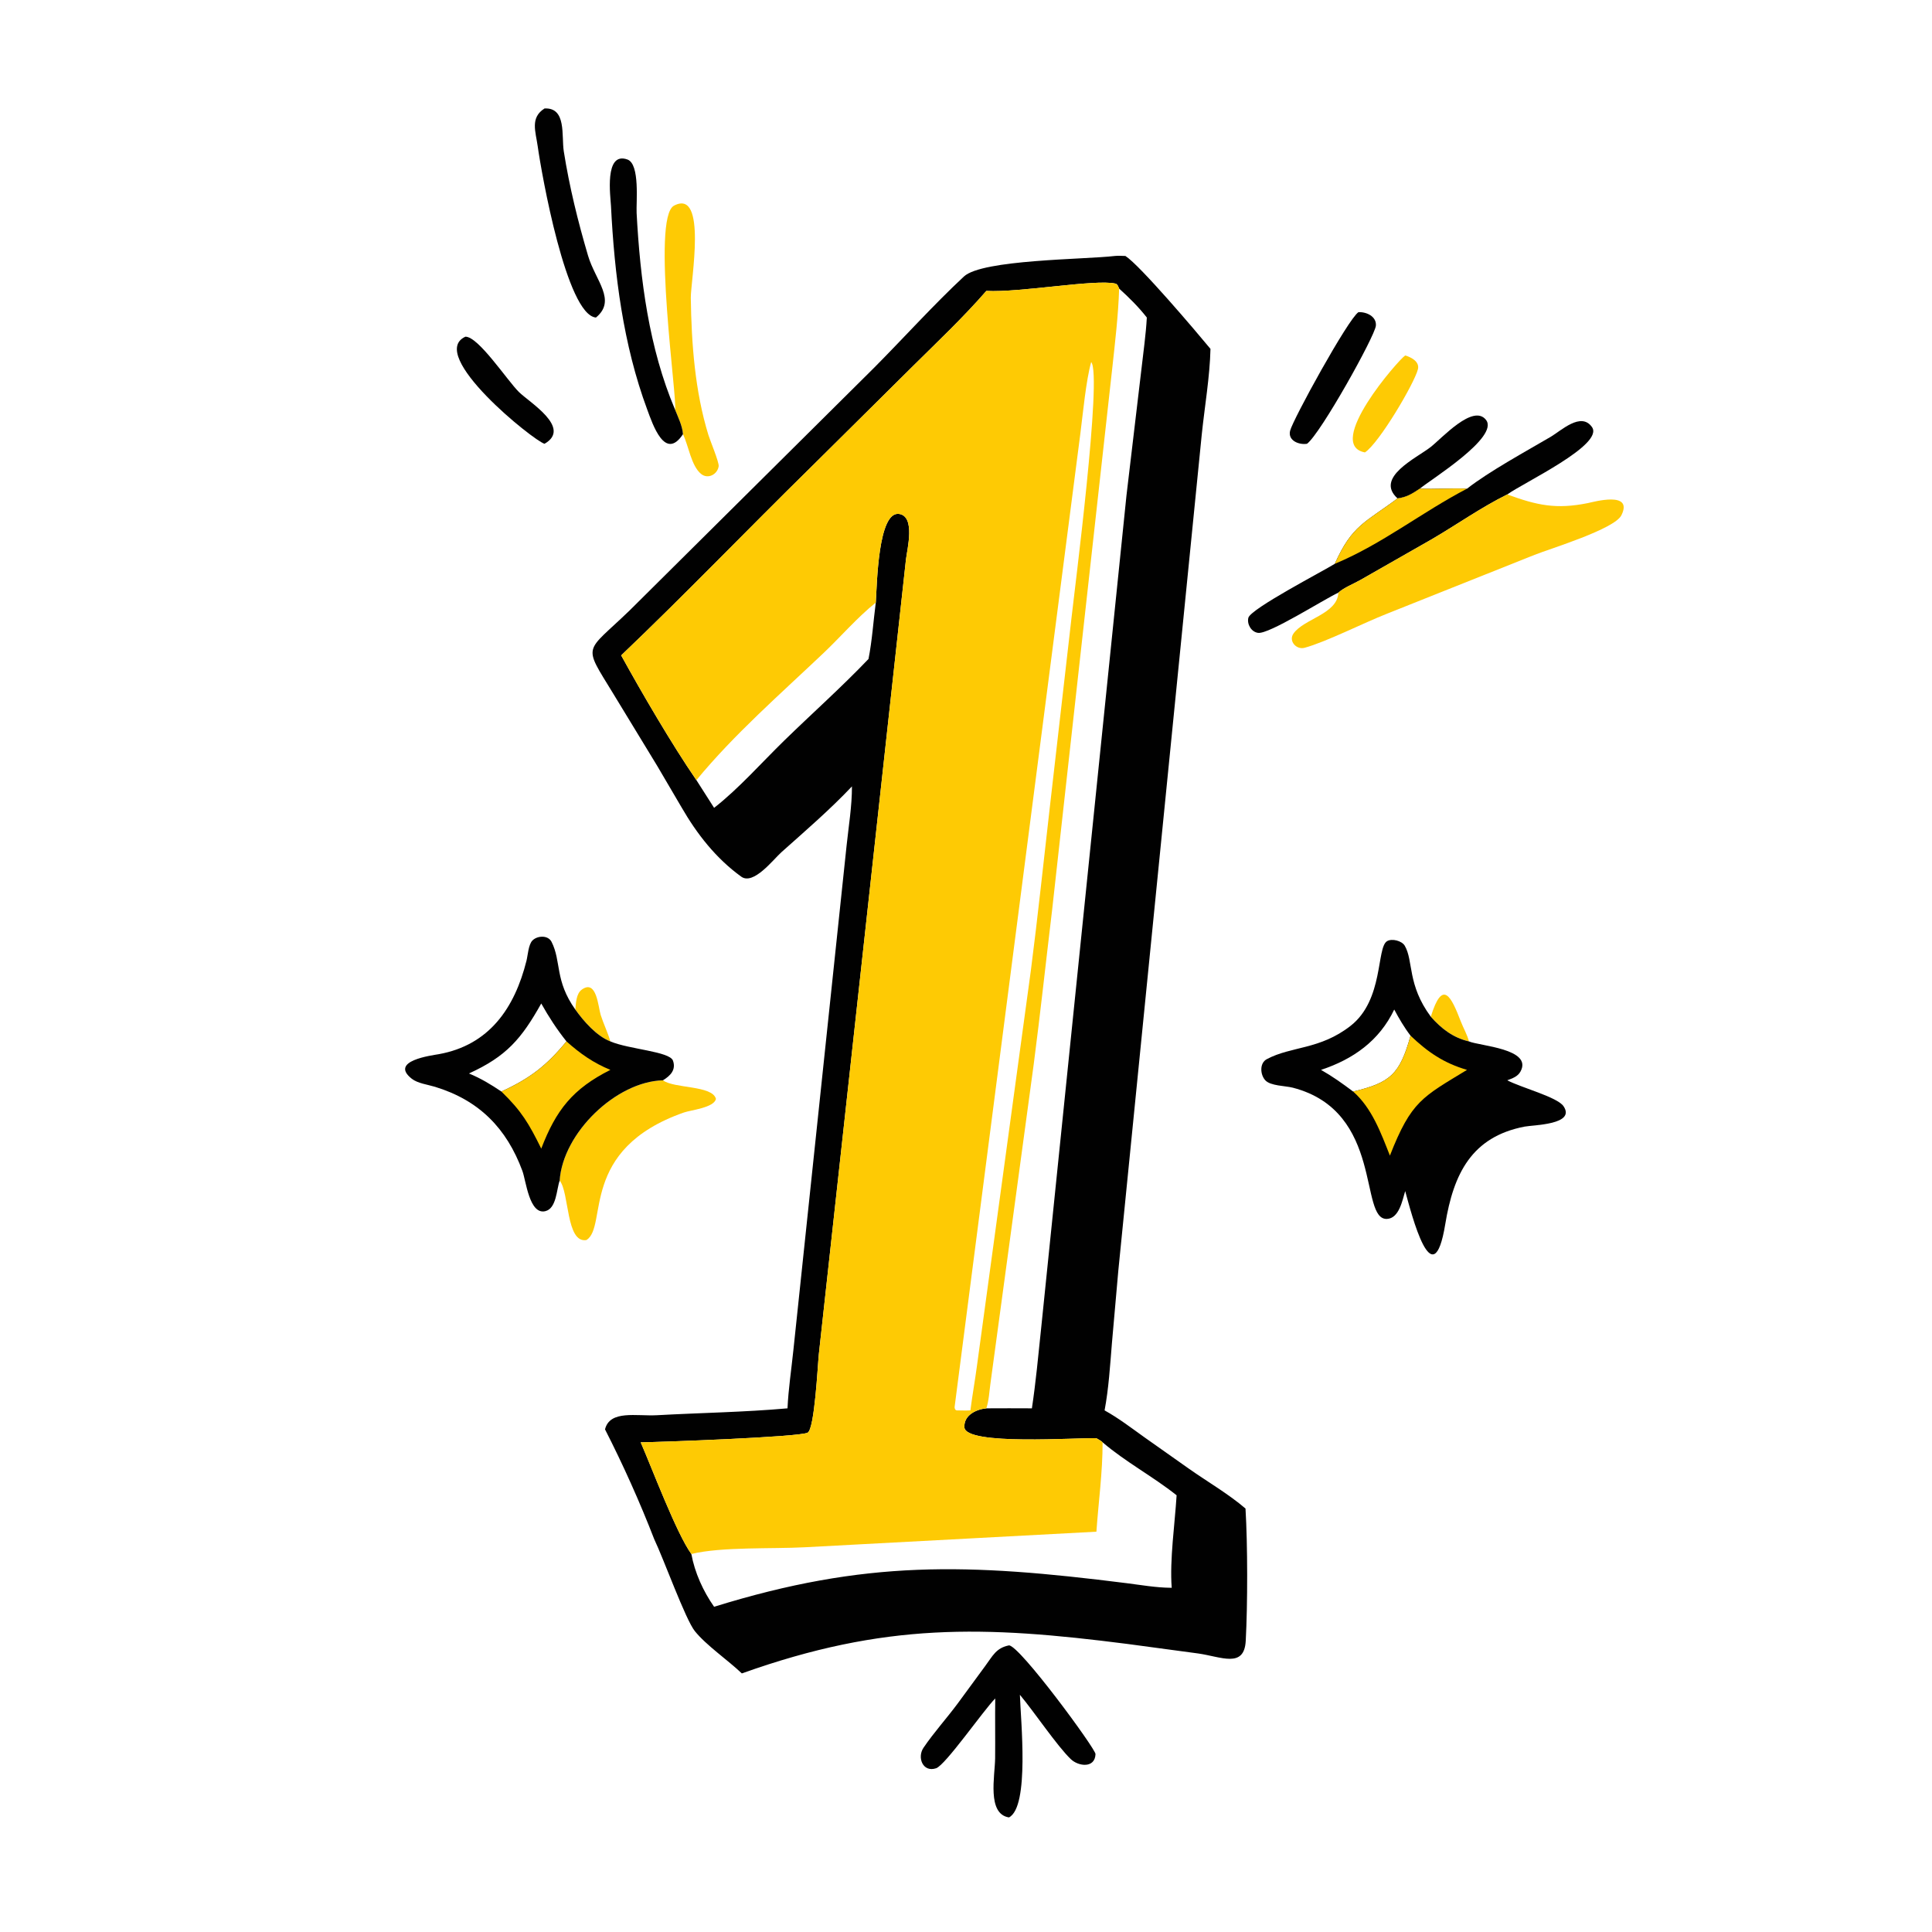<?xml version="1.0" encoding="utf-8"?>
<svg xmlns="http://www.w3.org/2000/svg" height="1024" width="1024">
	<path d="M152.462 267.536C152.633 265.867 152.685 263.332 154.181 262.254C158.148 259.397 158.523 266.899 159.199 269.001C159.957 271.358 161.056 273.609 161.755 275.983C158.111 274.58 154.678 270.646 152.462 267.536Z" fill="#FECA04" transform="scale(2 2)"/>
	<path d="M379.177 269.433C382.317 259.292 384.589 264.098 387.144 270.733C387.807 272.455 388.841 274.201 389.279 275.983C385.124 275.036 381.944 272.586 379.177 269.433Z" fill="#FECA04" transform="scale(2 2)"/>
	<path d="M372.391 94.203C373.981 94.655 376.266 95.851 375.762 97.859C374.828 101.587 365.502 117.414 361.721 119.895C350.895 117.872 370.728 95.205 372.391 94.203Z" fill="#FECA04" transform="scale(2 2)"/>
	<path d="M370.363 132.082C364.228 126.546 375.389 121.391 379.118 118.484C382.102 116.158 390.41 106.905 393.813 111.283C397.376 115.868 379.092 127.132 376.254 129.509C374.27 130.829 372.784 131.781 370.363 132.082Z" fill="#010101" transform="scale(2 2)"/>
	<path d="M123.337 89.225C126.803 89.191 134.358 100.757 137.522 103.888C140.304 106.642 151.618 113.39 144.309 117.607C141.482 116.86 112.967 93.966 123.337 89.225Z" fill="#010101" transform="scale(2 2)"/>
	<path d="M359.992 82.735C362.073 82.6 364.824 83.838 364.624 86.301C364.401 89.036 349.97 114.919 346.372 117.607C344.283 117.945 341.243 116.795 341.892 114.153C342.616 111.203 357.192 84.633 359.992 82.735Z" fill="#010101" transform="scale(2 2)"/>
	<path d="M144.309 28.746C150.185 28.45 148.763 36.017 149.408 40.096C150.898 49.513 153.143 58.635 155.844 67.778C157.786 74.348 163.49 79.582 157.932 84.151C150.13 83.462 143.485 45.888 142.499 38.772C141.96 34.877 140.429 31.191 144.309 28.746Z" fill="#010101" transform="scale(2 2)"/>
	<path d="M178.888 108.529C179.678 106.984 172.533 57.692 178.622 54.497C187.526 49.825 183.009 74.682 183.07 78.944C183.243 91.061 184.161 103.659 187.738 115.289C188.179 116.721 190.594 122.522 190.456 123.545C190.165 125.692 187.643 127.082 185.814 125.612C183.167 123.484 182.482 118.079 180.992 115.068C180.859 112.887 179.685 110.558 178.888 108.529Z" fill="#FECA04" transform="scale(2 2)"/>
	<path d="M180.992 115.068C176.219 122.302 172.963 112.422 171.509 108.501C165.145 91.337 162.822 72.771 161.917 54.578C161.796 52.141 160.068 40.028 166.277 42.271C169.639 43.486 168.561 53.617 168.712 56.461C169.644 74.004 171.975 92.242 178.888 108.529C179.685 110.558 180.859 112.887 180.992 115.068Z" fill="#010101" transform="scale(2 2)"/>
	<path d="M148.315 312.88C149.169 300.211 163.286 286.625 175.687 286.291C178.644 288.508 188.816 287.601 189.731 291.215C189.236 293.56 183.11 294.167 181.23 294.827C153.318 304.618 161.177 324.977 155.425 328.625C149.953 329.565 150.905 315.962 148.315 312.88Z" fill="#FECA04" transform="scale(2 2)"/>
	<path d="M267.386 436.043C270.215 436.042 290.372 463.484 290.321 464.854C290.179 468.686 285.803 468.124 283.796 466.211C280.187 462.771 274.107 453.717 270.283 449.135C270.484 455.78 272.891 478.827 267.386 481.635C261.506 480.723 263.669 470.666 263.718 465.961C263.773 460.675 263.679 455.391 263.749 450.105C260.587 453.303 250.561 467.781 248.069 468.61C244.553 469.781 242.997 465.733 244.736 463.173C247.514 459.083 250.89 455.374 253.832 451.399L261.083 441.517C263.056 438.866 263.951 436.723 267.386 436.043Z" fill="#010101" transform="scale(2 2)"/>
	<path d="M388.772 129.509C394.629 124.927 404.36 119.631 410.961 115.755C413.722 114.133 419 109.049 421.895 113.187C425.164 117.859 403.745 127.912 399.442 131.036C392.5 134.459 386.014 139.084 379.315 142.979L360.487 153.72C358.775 154.695 356.102 155.747 354.686 157.055C350.706 158.911 336.325 168.1 333.406 167.718C331.615 167.484 330.424 165.437 330.822 163.738C331.383 161.343 350.716 151.313 353.737 149.417C358.305 139.134 361.881 138.433 370.363 132.082C372.784 131.781 374.27 130.829 376.254 129.509C380.421 129.667 384.597 129.341 388.772 129.509Z" fill="#010101" transform="scale(2 2)"/>
	<path d="M376.254 129.509C380.421 129.667 384.597 129.341 388.772 129.509C376.846 135.706 366.246 144.222 353.737 149.417C358.305 139.134 361.881 138.433 370.363 132.082C372.784 131.781 374.27 130.829 376.254 129.509Z" fill="#FECA04" transform="scale(2 2)"/>
	<path d="M354.686 157.055C356.102 155.747 358.775 154.695 360.487 153.72L379.315 142.979C386.014 139.084 392.5 134.459 399.442 131.036C407.339 133.914 412.351 135.025 420.767 133.33C422.289 133.023 432.912 130.018 429.691 136.545C427.872 140.231 410.81 145.395 406.683 147.04L367.506 162.665C361.463 165.035 351.311 170.169 345.716 171.674C343.555 172.255 341.426 169.885 342.766 167.928C345.476 163.969 354.428 162.778 354.686 157.055Z" fill="#FECA04" transform="scale(2 2)"/>
	<path d="M148.315 312.88C147.477 315.205 147.499 320.269 144.5 320.975C140.268 321.971 139.406 312.908 138.436 310.291C134.271 299.059 127.031 291.603 115.28 288.015C113.403 287.442 110.692 287.109 109.13 285.882C103.045 281.106 114.461 279.696 116.304 279.363C129.625 276.958 136.369 267.192 139.521 254.618C139.884 253.17 140.035 250.314 141.107 249.234C142.411 247.92 145.242 247.771 146.166 249.596C148.809 254.813 146.97 259.826 152.462 267.536C154.678 270.646 158.111 274.58 161.755 275.983C166.649 278.086 177.477 278.627 178.345 281.082C179.212 283.53 177.642 285.1 175.687 286.291C163.286 286.625 149.169 300.211 148.315 312.88ZM143.437 265.936C138.199 275.291 134.192 279.971 124.273 284.48C127.4 285.766 130.082 287.389 132.874 289.269C140.456 285.768 144.782 282.468 150.124 275.983C147.581 272.801 145.424 269.483 143.437 265.936Z" fill="#010101" transform="scale(2 2)"/>
	<path d="M150.124 275.983C153.754 279.219 157.243 281.678 161.755 283.528C151.749 288.559 147.367 294.178 143.437 304.398C140.17 297.767 138.216 294.438 132.874 289.269C140.456 285.768 144.782 282.468 150.124 275.983Z" fill="#FECA04" transform="scale(2 2)"/>
	<path d="M372.391 315.647C371.663 318.03 370.81 322.857 367.588 323.024C360.064 323.415 366.849 294.522 342.601 288.247C340.625 287.736 336.724 287.798 335.323 286.294C333.97 284.841 333.72 281.749 335.721 280.683C342.245 277.207 349.766 278.225 357.909 271.866C366.764 264.952 364.725 251.121 367.59 249.417C368.901 248.637 371.516 249.328 372.272 250.624C374.625 254.652 372.888 260.929 379.177 269.433C381.944 272.586 385.124 275.036 389.279 275.983C392.063 277.192 406.317 277.922 402.929 283.997C402.187 285.328 400.781 285.778 399.442 286.291C403.161 288.25 412.687 290.719 414.341 293.145C417.696 298.065 406.339 298.118 404.033 298.564C390.002 301.276 385.201 311.051 383.01 324.413C379.754 344.263 374.069 321.741 372.391 315.647ZM369.485 267.536C365.537 275.808 358.629 280.7 350.085 283.528C353.095 285.234 355.834 287.19 358.593 289.269C368.466 286.927 370.966 284.693 373.812 274.47C372.144 272.3 370.777 269.943 369.485 267.536Z" fill="#010101" transform="scale(2 2)"/>
	<path d="M373.812 274.47C378.421 278.851 382.619 281.725 388.772 283.528C376.98 290.725 374.01 291.752 368.34 306.249C365.96 300.243 363.575 293.644 358.593 289.269C368.466 286.927 370.966 284.693 373.812 274.47Z" fill="#FECA04" transform="scale(2 2)"/>
	<path d="M295.447 67.834C296.351 67.733 297.332 67.823 298.244 67.834C302.134 70.332 317.052 87.931 320.789 92.457C320.616 99.852 319.259 107.668 318.487 115.057L296.362 336.776L294.668 355.99C294.186 361.874 293.818 367.967 292.726 373.767C296.411 375.804 299.824 378.423 303.243 380.869L315.055 389.209C319.953 392.662 325.538 395.889 330.07 399.777C330.651 409.306 330.648 425.23 330.133 434.84C329.737 442.235 323.594 439.028 317.452 438.176L298.787 435.664C260.705 430.788 234.532 429.931 196.595 443.471C192.939 439.978 187.127 436.005 184.125 432.249C181.652 429.154 175.842 413.034 173.382 407.915C169.596 398.137 165.109 388.132 160.335 378.796C161.627 373.59 168.704 375.347 174.097 375.048C185.613 374.409 197.21 374.248 208.696 373.224C208.93 368.133 209.725 362.908 210.251 357.829L224.351 224.131C224.895 218.933 225.794 213.632 225.773 208.401C220.022 214.507 213.351 220.246 207.099 225.829C204.932 227.764 199.679 234.667 196.434 232.321C189.732 227.475 184.696 221.016 180.623 213.962L174.16 202.952L162.481 183.766C154.363 170.456 154.914 173.319 166.871 161.76L231.678 97.426C239.413 89.639 247.53 80.645 255.457 73.271C260.319 68.748 287.468 68.783 295.447 67.834ZM261.387 77.095C255.336 84.07 248.471 90.541 241.91 97.049L215.029 123.694C198.132 140.268 181.756 157.343 164.619 173.683C170.02 183.497 178.109 197.367 184.556 206.741C194.562 194.586 206.832 183.902 218.264 173.045C222.891 168.651 227.119 163.688 232.093 159.696C232.407 155.045 232.667 135.352 238.287 136.203C242.627 136.86 240.427 145.47 240.098 148.191L217.011 358.78C216.703 361.637 215.895 378.755 214.019 379.68C211.634 380.856 175.075 382.159 169.79 382.234C172.683 388.839 179.292 406.444 183.215 411.822C191.201 409.881 204.664 410.506 213.283 410.042L290.558 405.914C291.118 397.969 292.205 390.23 292.203 382.234C291.738 381.776 291.118 381.478 290.558 381.144C285.719 380.935 255.859 383.173 255.574 378.245C255.387 375.014 258.749 373.473 261.387 373.224C262.073 371.205 262.18 368.749 262.478 366.634L273.946 282.036C275.725 268.386 277.199 254.673 278.84 241.005L294.755 97.626C295.523 90.528 296.354 83.629 296.586 76.479C296.32 75.932 296.203 75.298 295.541 75.146C290.277 73.934 270.323 77.582 261.387 77.095ZM296.586 76.479C296.354 83.629 295.523 90.528 294.755 97.626L278.84 241.005C277.199 254.673 275.725 268.386 273.946 282.036L262.478 366.634C262.18 368.749 262.073 371.205 261.387 373.224C265.411 373.181 269.439 373.22 273.464 373.224C274.506 366.298 275.149 359.315 275.878 352.351L298.531 131.259L302.496 97.793C303.003 93.257 303.671 88.709 303.921 84.151C301.754 81.365 299.2 78.843 296.586 76.479ZM292.203 382.234C292.205 390.23 291.118 397.969 290.558 405.914L213.283 410.042C204.664 410.506 191.201 409.881 183.215 411.822C184.111 416.753 186.365 421.723 189.244 425.811C229.397 413.366 256.348 414.228 298.563 419.559C302.37 420.04 306.284 420.73 310.122 420.774L310.517 420.777C309.946 413.379 311.348 403.861 311.814 396.268C305.539 391.272 298.29 387.444 292.203 382.234ZM232.093 159.696C227.119 163.688 222.891 168.651 218.264 173.045C206.832 183.902 194.562 194.586 184.556 206.741L189.244 214.09C195.719 209.047 201.893 202.046 207.787 196.299C215.221 189.051 222.985 182.152 230.159 174.637C231.129 169.763 231.445 164.635 232.093 159.696Z" fill="#010101" transform="scale(2 2)"/>
	<path d="M261.387 77.095C270.323 77.582 290.277 73.934 295.541 75.146C296.203 75.298 296.32 75.932 296.586 76.479C296.354 83.629 295.523 90.528 294.755 97.626L278.84 241.005C277.199 254.673 275.725 268.386 273.946 282.036L262.478 366.634C262.18 368.749 262.073 371.205 261.387 373.224C258.749 373.473 255.387 375.014 255.574 378.245C255.859 383.173 285.719 380.935 290.558 381.144C291.118 381.478 291.738 381.776 292.203 382.234C292.205 390.23 291.118 397.969 290.558 405.914L213.283 410.042C204.664 410.506 191.201 409.881 183.215 411.822C179.292 406.444 172.683 388.839 169.79 382.234C175.075 382.159 211.634 380.856 214.019 379.68C215.895 378.755 216.703 361.637 217.011 358.78L240.098 148.191C240.427 145.47 242.627 136.86 238.287 136.203C232.667 135.352 232.407 155.045 232.093 159.696C227.119 163.688 222.891 168.651 218.264 173.045C206.832 183.902 194.562 194.586 184.556 206.741C178.109 197.367 170.02 183.497 164.619 173.683C181.756 157.343 198.132 140.268 215.029 123.694L241.91 97.049C248.471 90.541 255.336 84.07 261.387 77.095ZM289.173 95.953C287.791 100.891 287.009 109.436 286.32 114.791L253.003 372.69C252.954 373.065 252.997 373.253 253.173 373.582L253.51 373.767C254.724 373.781 255.951 373.83 257.164 373.767C257.673 369.765 258.399 365.795 258.926 361.795L273.179 257.256C275.044 242.849 276.547 228.375 278.21 213.944L283.996 163.417C284.7 156.863 292.16 99.244 289.173 95.953Z" fill="#FECA04" transform="scale(2 2)"/>
</svg>